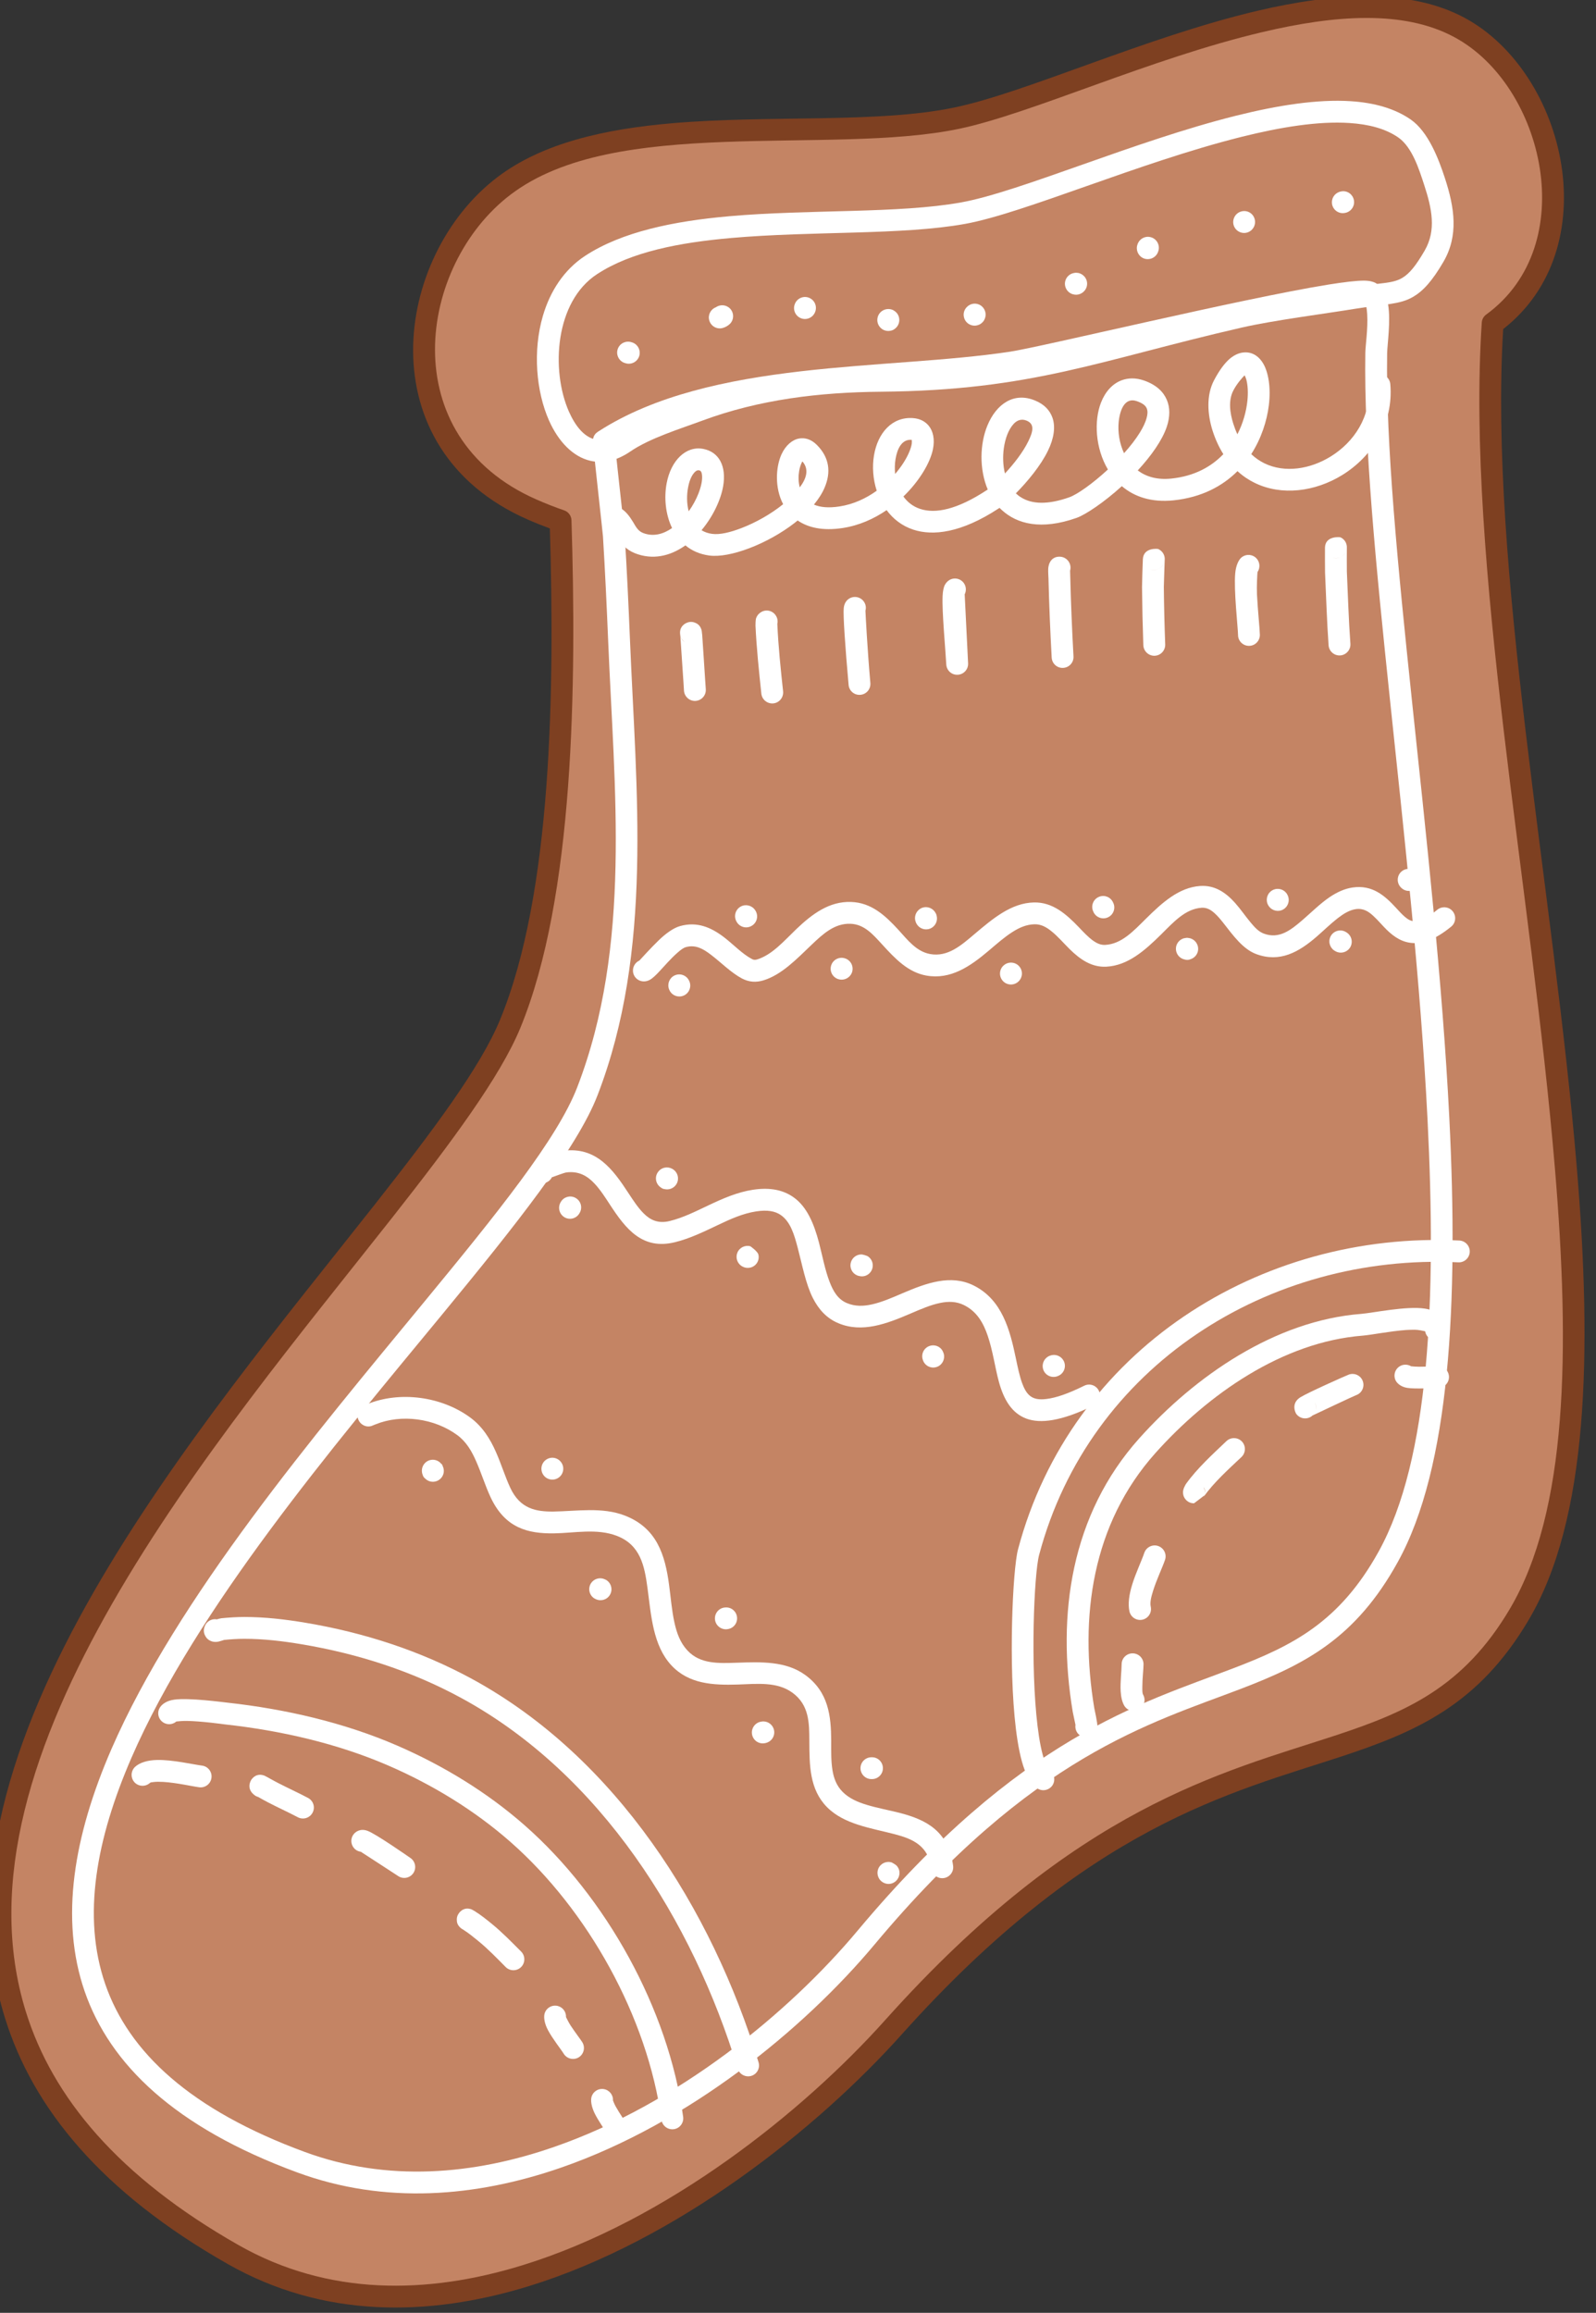 <?xml version="1.0" encoding="UTF-8" standalone="no"?>
<!DOCTYPE svg PUBLIC "-//W3C//DTD SVG 1.1//EN" "http://www.w3.org/Graphics/SVG/1.1/DTD/svg11.dtd">
<svg width="100%" height="100%" viewBox="0 0 2436 3529" version="1.1" xmlns="http://www.w3.org/2000/svg" xmlns:xlink="http://www.w3.org/1999/xlink" xml:space="preserve" xmlns:serif="http://www.serif.com/" style="fill-rule:evenodd;clip-rule:evenodd;stroke-linejoin:round;stroke-miterlimit:2;">
    <rect x="0" y="0" width="2436" height="3529" fill="#333333" stroke="none"/>
    <g transform="matrix(1,0,0,1,-79725,-21914)">
        <g transform="matrix(1,0,0,1,-0.333,0)">
            <g id="Cookie-sock" transform="matrix(1.012,0,0,1.012,21657.4,-1000.24)">
                <path d="M58224.8,23427.6C58232.4,23673.1 58229.6,23990.7 58148.7,24186.5C57999.5,24547.9 56799.8,25513.1 57731.3,26042C58079,26239.4 58517.8,25932.7 58727.1,25698.9C59202.9,25167.5 59488.9,25383.6 59670.6,25077C59892.3,24702.8 59591.2,23728.5 59630.6,23130.1C59785.5,23017 59725.4,22761.6 59580.4,22683.8C59380.9,22576.9 59003.9,22782.6 58822.7,22820.6C58628.7,22861.3 58303.6,22798 58139.4,22922.9C57991.3,23035.7 57952.2,23310.2 58182,23410.8C58196.7,23417.3 58211,23422.8 58224.8,23427.6Z" style="fill:rgb(196,132,100);fill-rule:nonzero;"/>
                <path d="M58208.7,23439.3C58215.8,23681 58212.4,23989.2 58133.5,24180.2C58104.1,24251.5 58032.9,24346.5 57945.7,24457.3C57812.6,24626.3 57642.1,24831 57520.4,25043.3C57396.7,25259.1 57323.8,25482.9 57387,25685.5C57429.2,25821.1 57532.2,25947.9 57723.2,26056.3C57866.4,26137.6 58024.5,26136.3 58176.6,26089.6C58401.1,26020.5 58612.1,25852 58739.4,25709.9C59021.8,25394.5 59236.7,25345.4 59402.2,25291C59517.5,25253 59609.6,25212.2 59684.7,25085.4C59774.7,24933.5 59781.1,24684.4 59757.4,24401C59722.6,23985.9 59624.8,23496.4 59646.5,23138.7C59724.3,23078 59748.6,22982.4 59734.2,22891.2C59719.6,22798.3 59664.9,22710.5 59588.2,22669.3C59505.3,22624.9 59393,22631.3 59275.9,22658.8C59107,22698.6 58928,22781.7 58819.4,22804.5C58703.5,22828.8 58540.6,22815.7 58393.6,22828.3C58291.7,22837 58197.3,22858.1 58129.4,22909.8C57972.7,23029.1 57932.3,23319.4 58175.4,23425.9C58186.7,23430.9 58197.9,23435.3 58208.7,23439.3L58208.7,23439.3ZM58241.3,23427.1C58241.1,23420.2 58236.7,23414.2 58230.2,23412C58216.8,23407.4 58202.9,23402 58188.6,23395.7C57972.1,23300.9 58009.8,23042.2 58149.4,22936C58229.1,22875.4 58348.1,22861.4 58470.5,22856.6C58597.5,22851.7 58728.3,22857.2 58826.1,22836.7C58934.9,22813.9 59114.3,22730.7 59283.5,22690.9C59391.8,22665.3 59495.9,22657.2 59572.6,22698.4C59640.9,22735 59688.7,22813.7 59701.7,22896.3C59714.5,22978 59693.1,23064.1 59620.9,23116.8C59616.9,23119.7 59614.5,23124.2 59614.2,23129.1C59590.5,23488.8 59689.4,23984.1 59724.5,24403.8C59747.6,24678.9 59743.8,24921.1 59656.4,25068.6C59586.2,25187.1 59499.6,25224.3 59391.9,25259.7C59222.8,25315.3 59003.4,25365.6 58714.8,25687.9C58590.9,25826.3 58385.6,25990.9 58166.9,26058.1C58023.6,26102.2 57874.4,26104.3 57739.4,26027.7C57557.7,25924.5 57458.6,25804.8 57418.4,25675.7C57357.8,25481.2 57430.2,25266.9 57549,25059.6C57669.9,24848.8 57839.3,24645.5 57971.5,24477.7C58061.1,24363.9 58133.7,24266 58164,24192.8C58245.5,23995.3 58249,23674.8 58241.3,23427.1Z" style="fill:rgb(126,64,33);"/>
                <g transform="matrix(1.285,0,0,1.285,5117.27,10948.2)">
                    <path d="M41373.8,9606.5C41373.1,9606.9 41372.4,9607.39 41371.7,9607.94C41370.5,9608.88 41367.6,9611.12 41366.9,9616.31C41366.9,9616.63 41366.7,9618.66 41367.1,9622.07C41368.6,9639.1 41378.3,9725.61 41378.6,9729.82C41381.1,9770.61 41383,9811.45 41384.7,9852.29C41391.8,10026.3 41412.7,10209.8 41348.4,10376.4C41325.2,10436.7 41254.1,10524.7 41169.4,10627.5C41040,10784.6 40879,10975.2 40801.7,11152.9C40757.6,11254.4 40740.8,11352 40770.3,11437.3C40799.9,11522.7 40875.8,11596.7 41019.9,11649.7C41122.3,11687.4 41229.3,11678.8 41329.8,11643.9C41478.7,11592.2 41613.5,11482.5 41697.4,11382.2C41882.9,11160.3 42021.2,11122.8 42127.7,11082.1C42202.2,11053.5 42261.8,11023.3 42311.4,10933.6C42373,10822.5 42382.8,10628.4 42372,10412.6C42355.9,10093.5 42295.6,9726.38 42299,9515.04C42299.2,9504.96 42303.3,9477.32 42300.2,9458.44C42298.2,9446.12 42292.8,9436.95 42285.4,9432.67C42283.1,9431.35 42278.6,9429.97 42272,9429.93C42263.5,9429.87 42248.8,9431.54 42230,9434.58C42127.7,9451.06 41894,9507.6 41856.3,9513.31C41784.2,9524.25 41696.7,9526.44 41611.2,9536.28C41524.1,9546.32 41439.2,9564.44 41373.8,9606.51L41373.8,9606.5ZM42273,9455.77C42273.5,9456.79 42273.9,9457.95 42274.2,9459.21C42275,9462.26 42275.4,9465.75 42275.6,9469.44C42276.6,9486.24 42273.5,9506.49 42273.4,9514.62C42269.9,9726.36 42330.3,10094.2 42346.4,10413.9C42357,10624 42348.9,10813 42289,10921.2C42243,11004.3 42187.6,11031.7 42118.5,11058.1C42009.5,11099.8 41867.9,11138.5 41677.7,11365.7C41596.4,11463 41465.8,11569.6 41321.4,11619.7C41226.5,11652.7 41125.4,11661.2 41028.8,11625.7C40894.3,11576.2 40822.1,11508.6 40794.5,11428.9C40766.9,11349.1 40784,11258.1 40825.2,11163.1C40901.6,10987.4 41061.2,10799.1 41189.2,10643.8C41276.1,10538.3 41348.5,10447.5 41372.3,10385.6C41437.8,10215.8 41417.6,10028.7 41410.3,9851.24C41408.6,9810.22 41406.7,9769.19 41404.1,9728.22C41403.9,9724.29 41395.5,9649.4 41393,9624.66C41454.6,9587 41533.5,9571.03 41614.2,9561.73C41699.9,9551.85 41787.7,9549.62 41860.2,9538.64C41897.9,9532.92 42131.7,9476.36 42234.1,9459.87C42251.3,9457.1 42268,9456.04 42273,9455.77Z" style="fill:white;"/>
                </g>
                <g transform="matrix(0.988,0,0,0.988,763.943,125.042)">
                    <path d="M58374.5,23755.7C58374.5,23755.3 58374.5,23755 58374.4,23754.7C58374.2,23753.5 58374.1,23752.9 58374.1,23752.8C58371.9,23744.3 58366.1,23742.2 58365,23741.7C58360.2,23739.4 58355.6,23739.6 58351.3,23741.5C58351,23741.6 58339.9,23745.8 58341.3,23758.6C58341.3,23759 58341.7,23761.4 58341.7,23762.3C58343.4,23785.6 58344.7,23808.9 58346.4,23832.1C58346.7,23836.4 58346.9,23840.7 58347.2,23845.1C58347.9,23854.2 58355.8,23861.2 58365,23860.6C58374.2,23859.9 58381.1,23852 58380.5,23842.8C58380.2,23838.5 58379.9,23834.1 58379.6,23829.8C58378,23806.5 58376.7,23783.2 58375,23759.9C58374.9,23759 58374.7,23756.7 58374.5,23755.7ZM58348.2,23770.6C58344.7,23768.1 58342.1,23764.1 58341.4,23759.5C58342.3,23765.3 58345,23768.7 58348.2,23770.6Z" style="fill:white;"/>
                </g>
                <g transform="matrix(0.988,0,0,0.988,763.943,125.042)">
                    <path d="M58489.7,23743.2C58490.6,23739.2 58490.1,23734.8 58487.8,23731C58483.2,23723 58473,23720.3 58465.1,23725C58461.7,23726.9 58458.9,23730 58457.3,23734.4C58456.3,23737.3 58456.4,23745 58456.4,23745C58456.4,23745 58456.3,23744.7 58456.3,23744.5C58457.9,23779.5 58461.6,23814.8 58465.3,23849.6C58466.3,23858.7 58474.5,23865.3 58483.7,23864.4C58492.8,23863.4 58499.4,23855.2 58498.5,23846C58494.8,23812 58491.2,23777.4 58489.7,23743.2Z" style="fill:white;"/>
                </g>
                <g transform="matrix(0.988,0,0,0.988,763.943,125.042)">
                    <path d="M58624.2,23723.1C58625.3,23719.1 58625,23714.6 58622.8,23710.7C58618.4,23702.6 58608.3,23699.6 58600.2,23704C58598,23705.2 58592.2,23708.9 58591.1,23718.6C58589.9,23728.6 58593.2,23777.1 58598.5,23836.2C58599.3,23845.4 58607.4,23852.2 58616.6,23851.3C58625.8,23850.5 58632.5,23842.4 58631.7,23833.2C58627.1,23781.3 58624.5,23729.8 58624.2,23723.1Z" style="fill:white;"/>
                </g>
                <g transform="matrix(0.988,0,0,0.988,763.943,125.042)">
                    <path d="M58775.7,23698C58778.4,23692.6 58778.1,23686 58774.4,23680.8C58769,23673.3 58758.6,23671.6 58751.1,23677C58749.1,23678.5 58746.9,23680.7 58745.2,23684C58743.8,23686.8 58742.3,23692.6 58742,23700.6C58740.9,23724.9 58746.4,23782 58747.6,23805C58748.1,23814.2 58755.9,23821.2 58765.1,23820.7C58774.3,23820.2 58781.4,23812.4 58780.9,23803.2C58779.7,23780.1 58776.1,23706.1 58775.7,23698Z" style="fill:white;"/>
                </g>
                <g transform="matrix(0.988,0,0,0.988,763.943,125.042)">
                    <path d="M58936.6,23661.9C58936.9,23660.8 58937.1,23659.7 58937.2,23658.6C58937.9,23649.4 58931.1,23641.4 58922,23640.6C58916.4,23640.1 58908.4,23641.6 58904.6,23651.8C58904.1,23653.3 58903.4,23655.9 58903.2,23659.2C58903,23663.9 58903.6,23672.7 58903.6,23673.5C58904.6,23713.8 58906.3,23754.3 58908.5,23794.5C58909,23803.7 58916.9,23810.8 58926.1,23810.2C58935.3,23809.7 58942.3,23801.9 58941.8,23792.7C58939.6,23752.8 58937.9,23712.6 58936.9,23672.7L58936.6,23661.9ZM58928.5,23671.9C58925.7,23673.4 58922.5,23674.1 58919.2,23673.8C58922.4,23674.1 58925.5,23673.5 58928.5,23671.9Z" style="fill:white;"/>
                </g>
                <g transform="matrix(0.988,0,0,0.988,763.943,125.042)">
                    <path d="M59081,23646.2C59081.9,23639 59078,23631.8 59071.1,23628.8C59070.4,23628.5 59048.8,23626 59047.7,23644.2C59047.3,23650.7 59046.4,23683.8 59046.4,23687.1C59046.7,23716.6 59047.4,23746.1 59048.4,23775.6C59048.8,23784.8 59056.5,23792 59065.7,23791.7C59074.9,23791.4 59082.1,23783.6 59081.8,23774.4C59080.7,23745.2 59080,23716 59079.7,23686.7C59079.7,23683.6 59081,23647 59081,23646.2ZM59071.2,23659.3C59067.1,23661.1 59062.3,23661.3 59057.8,23659.4C59062.3,23661.3 59066.7,23661.3 59071.2,23659.3ZM59072,23658.9L59071.4,23659.2L59071.7,23659.1L59072,23658.9ZM59079.5,23651.2C59077.9,23654.6 59075.3,23657.3 59072.1,23658.9C59074.2,23657.8 59077.4,23655.8 59079.5,23651.2ZM59079.9,23650.4L59079.9,23650.4L59079.9,23650.4L59079.9,23650.4Z" style="fill:white;"/>
                </g>
                <g transform="matrix(0.988,0,0,0.988,763.943,125.042)">
                    <path d="M59222.7,23664C59226.9,23657.8 59226.6,23649.4 59221.5,23643.5C59215.4,23636.6 59204.9,23635.9 59197.9,23642C59194.2,23645.2 59189.8,23653.4 59188.7,23665.7C59186.3,23692 59192.8,23747.8 59193,23760.2C59193.1,23769.4 59200.7,23776.7 59209.9,23776.6C59219.1,23776.5 59226.4,23768.9 59226.3,23759.7C59226.2,23751.4 59223.2,23723.5 59221.9,23698.3C59221.3,23685.1 59222.4,23667 59222.7,23664Z" style="fill:white;"/>
                </g>
                <g transform="matrix(0.988,0,0,0.988,763.943,125.042)">
                    <path d="M59359.1,23627.6C59359.6,23620.7 59356,23614 59349.4,23611C59348.8,23610.7 59326.2,23608.1 59325.7,23626.6C59325.6,23632.4 59325.7,23661.7 59325.8,23664.8C59327.5,23701.8 59328.6,23738.8 59331.2,23775.7C59331.9,23784.9 59339.8,23791.8 59349,23791.2C59358.2,23790.5 59365.1,23782.5 59364.5,23773.4C59361.8,23736.7 59360.8,23700.1 59359.1,23663.4C59359,23660.5 59359,23629.2 59359.1,23627.6ZM59349.6,23641.2C59345.3,23643.2 59340.1,23643.4 59335.5,23641.3C59340.2,23643.4 59344.9,23643.4 59349.6,23641.2ZM59350.3,23640.8L59349.8,23641.1L59350.1,23640.9L59350.3,23640.8ZM59357.8,23632.5C59355.8,23637.5 59352.5,23639.6 59350.5,23640.7C59353.5,23639.1 59356,23636.5 59357.6,23633.1L59357.8,23632.5Z" style="fill:white;"/>
                </g>
                <g transform="matrix(0.988,0,0,0.988,763.943,125.042)">
                    <path d="M59048.1,25377.2C59046.6,25374.5 59046.9,25369.9 59046.9,25364.9C59046.9,25352.4 59048.7,25338.3 59048.7,25330.7C59048.7,25321.5 59041.2,25314.1 59032,25314.1C59022.8,25314.1 59015.3,25321.5 59015.3,25330.7C59015.3,25339.8 59013,25357.9 59013.8,25371.9C59014.3,25380.8 59016.2,25388.5 59019.1,25393.6C59023.6,25401.6 59033.8,25404.4 59041.8,25399.9C59049.8,25395.4 59052.6,25385.2 59048.1,25377.2Z" style="fill:white;"/>
                </g>
                <g transform="matrix(0.988,0,0,0.988,763.943,125.042)">
                    <path d="M59059.7,25242.8C59058.3,25236.3 59060.4,25228 59063.1,25219.3C59068.5,25201.8 59077.4,25183.5 59081.5,25171.5C59084.5,25162.8 59079.8,25153.3 59071.1,25150.3C59062.4,25147.3 59052.9,25152 59049.9,25160.7C59045.8,25172.9 59036.7,25191.7 59031.3,25209.5C59026.7,25224.4 59024.7,25238.9 59027.2,25250C59029.2,25259 59038.1,25264.7 59047.1,25262.7C59056.1,25260.7 59061.7,25251.8 59059.7,25242.8Z" style="fill:white;"/>
                </g>
                <g transform="matrix(0.988,0,0,0.988,763.943,125.042)">
                    <path d="M59111.1,25060.1C59110.5,25061.2 59110,25062.5 59109.7,25063.7C59108.8,25066.9 59109,25068.6 59109,25068.9C59109.2,25074.5 59111.6,25077.6 59113,25079.3C59116.6,25083.4 59120.9,25085.1 59125.8,25085.1C59126,25085.1 59141.7,25073 59141.7,25073C59141.7,25073 59140.8,25074.7 59140.5,25075.1C59156.5,25052.8 59178.4,25033.2 59198.3,25014.4C59204.9,25008.1 59205.2,24997.5 59198.9,24990.8C59192.6,24984.2 59182,24983.9 59175.3,24990.2C59154,25010.5 59130.6,25031.7 59113.4,25055.7C59112.8,25056.5 59111.9,25058.5 59111.1,25060.1ZM59140.5,25060.6C59142.4,25064.2 59143,25068.5 59141.8,25072.7C59143.3,25067.1 59142.6,25063.2 59140.5,25060.6Z" style="fill:white;"/>
                </g>
                <g transform="matrix(0.988,0,0,0.988,763.943,125.042)">
                    <path d="M59306.5,24951.2C59313.6,24947.9 59369.7,24921.3 59373.2,24920.1C59381.9,24917.1 59386.5,24907.6 59383.5,24898.9C59380.5,24890.2 59371,24885.6 59362.3,24888.6C59358.2,24890 59298.7,24916.6 59288,24923.4C59273.7,24932.4 59280.2,24946.6 59282.1,24949C59287.7,24956.3 59298.2,24957.7 59305.5,24952.1C59305.8,24951.8 59306.2,24951.5 59306.5,24951.2ZM59311.5,24942.9C59313.1,24937.2 59311.4,24932.5 59308.6,24928.8C59311.8,24932.9 59312.7,24938.1 59311.5,24942.9Z" style="fill:white;"/>
                </g>
                <g transform="matrix(0.988,0,0,0.988,763.943,125.042)">
                    <path d="M59457.2,24876C59452.5,24873.2 59446.5,24872.7 59441.3,24875.2C59433,24879.2 59429.5,24889.2 59433.5,24897.5C59435.3,24901.3 59440.8,24907.3 59451.4,24909C59464.2,24911 59493.1,24909 59498.3,24909C59507.5,24909 59515,24901.6 59515,24892.4C59515,24883.2 59507.5,24875.7 59498.3,24875.7C59495,24875.7 59481.5,24876.7 59469.3,24876.7C59465.2,24876.7 59459.6,24876.3 59457.2,24876ZM59460.4,24878.6C59461.6,24879.8 59462.7,24881.3 59463.5,24883C59462.8,24881.6 59461.9,24880 59460.4,24878.6Z" style="fill:white;"/>
                </g>
                <g transform="matrix(0.988,0,0,0.988,763.943,125.042)">
                    <path d="M57532,25511.8C57533,25510.8 57534.7,25510.9 57536.6,25510.6C57541.2,25509.9 57546.6,25510 57552.4,25510.3C57573.1,25511.6 57597,25517.2 57607.4,25518.5C57616.5,25519.6 57624.8,25513.1 57625.9,25503.9C57627,25494.8 57620.5,25486.5 57611.4,25485.4C57598.6,25483.8 57566.4,25476.3 57542.9,25476.8C57528.2,25477.1 57516.2,25480.9 57509.3,25487.3C57502.6,25493.6 57502.2,25504.1 57508.4,25510.9C57514.7,25517.6 57525.2,25518 57532,25511.8Z" style="fill:white;"/>
                </g>
                <g transform="matrix(0.988,0,0,0.988,763.943,125.042)">
                    <path d="M57697.2,25533.3C57701.4,25535.6 57709,25539.9 57712,25541.4C57727.1,25549.3 57742.6,25556.2 57757.7,25564.2C57765.8,25568.5 57775.9,25565.4 57780.2,25557.3C57784.6,25549.2 57781.5,25539.1 57773.4,25534.8C57758.2,25526.7 57742.5,25519.7 57727.3,25511.8C57721.9,25509.1 57708.4,25501.3 57706.4,25500.6C57694.6,25496.4 57688.4,25504.6 57686.8,25506.9C57686,25508 57678.3,25520.4 57691.5,25530.4C57693.2,25531.8 57695.2,25532.7 57697.2,25533.3Z" style="fill:white;"/>
                </g>
                <g transform="matrix(0.988,0,0,0.988,763.943,125.042)">
                    <path d="M57853.9,25616.9C57861.1,25621.6 57907.2,25651.4 57910.5,25653.7C57918,25659.1 57928.5,25657.3 57933.8,25649.8C57939.1,25642.4 57937.4,25631.9 57929.9,25626.6C57925.8,25623.7 57876.1,25589.1 57864,25584.9C57852.8,25580.9 57845.9,25586.6 57843.3,25589.7C57837.4,25596.7 57838.3,25607.2 57845.4,25613.2C57847.9,25615.3 57850.8,25616.5 57853.9,25616.9ZM57866.8,25613.2L57866.6,25613.4L57866.7,25613.3L57866.8,25613.2ZM57867.6,25612.5L57867.3,25612.8L57867.4,25612.6L57867.6,25612.5ZM57868.2,25611.8L57868,25612.1L57868.2,25611.9L57868.2,25611.8Z" style="fill:white;"/>
                </g>
                <g transform="matrix(0.988,0,0,0.988,763.943,125.042)">
                    <path d="M58009.8,25735.5L58010.7,25736.1C58018.4,25741 58025.6,25746.9 58032.6,25752.6C58047.7,25764.8 58061.3,25779 58075,25792.8C58081.5,25799.3 58092.1,25799.3 58098.6,25792.8C58105.1,25786.3 58105.1,25775.7 58098.6,25769.2C58084,25754.6 58069.6,25739.7 58053.6,25726.7C58045.5,25720.1 58037.3,25713.5 58028.5,25708C58027.2,25707.1 58023.4,25705 58022.9,25704.8C58011.8,25700.8 58005.7,25707.9 58003.8,25710.4C58001.5,25713.4 58000,25717.2 58000.5,25722.1C58000.6,25723.1 58000.4,25728 58006.2,25733.1C58007.3,25734.1 58008.5,25734.9 58009.8,25735.5ZM58030.1,25710.1L58030.1,25710.1L58030.1,25710.1ZM58029.4,25709.3L58029.9,25709.8L58029.7,25709.6L58029.4,25709.3ZM58029.4,25709.3C58029.1,25708.9 58028.7,25708.5 58028.2,25708.1C58028.6,25708.5 58029,25708.9 58029.4,25709.3Z" style="fill:white;"/>
                </g>
                <g transform="matrix(0.988,0,0,0.988,763.943,125.042)">
                    <path d="M58167.1,25869.2C58167.5,25861.4 58162.3,25854.2 58154.5,25852.2C58145.6,25850 58136.5,25855.4 58134.3,25864.3C58132.9,25869.8 58134.2,25879.2 58139.8,25889.5C58146.7,25902.5 58160.2,25919.4 58163.4,25924.8C58168.1,25932.7 58178.3,25935.4 58186.2,25930.8C58194.2,25926.1 58196.8,25915.9 58192.2,25907.9C58189.7,25903.7 58181,25892.6 58173.9,25881.7C58171.2,25877.5 58168,25871 58167.1,25869.2Z" style="fill:white;"/>
                </g>
                <g transform="matrix(0.988,0,0,0.988,763.943,125.042)">
                    <path d="M58238.8,25996.4C58239.3,25987.8 58233,25980.1 58224.3,25979C58215.2,25977.8 58206.8,25984.2 58205.6,25993.3C58204.9,25999 58206.5,26007 58210.6,26015.6C58216.3,26027.5 58227.1,26042.1 58230.6,26048.9C58234.8,26057.1 58244.8,26060.3 58253,26056.1C58261.2,26051.9 58264.4,26041.9 58260.2,26033.7C58257.2,26027.8 58248.8,26016.2 58242.9,26005.5C58241.1,26002.4 58239.2,25997.4 58238.8,25996.4Z" style="fill:white;"/>
                </g>
                <g transform="matrix(1.001,-0.049,0.048,0.987,-1164.23,3039.75)">
                    <path d="M58287,24222C58280.5,24224.6 58276.2,24231.2 58276.6,24238.6C58277.2,24247.8 58285,24254.7 58294.1,24254.1C58296.3,24254 58299.1,24253.4 58302.2,24251.7C58305.4,24250 58310.6,24245.7 58316.7,24239.6C58324.3,24232.1 58334.3,24221.4 58344.3,24213.3C58349.1,24209.4 58353.7,24206 58357.9,24205C58372.8,24201.6 58383.9,24209.1 58394.5,24218.1C58409.7,24231 58423.8,24247.3 58439.9,24257C58450.2,24263.1 58460.7,24264.4 58472.2,24261.4C58499.9,24254.2 58523.2,24231.7 58546.8,24211C58564.9,24195.1 58583.1,24179.7 58606.8,24181.7C58627.8,24183.4 58640.1,24199.8 58653.1,24215.6C58671.2,24237.8 58689.7,24259.9 58717.2,24266.3C58753.4,24274.7 58783.7,24255.7 58813,24232.9C58825.1,24223.5 58837.1,24213.7 58849.7,24206.4C58860.2,24200.3 58871.2,24195.9 58883.4,24196.2C58893.3,24196.4 58901.1,24201.4 58908.1,24207.7C58917.6,24216.1 58925.8,24227 58934.4,24236.5C58949.7,24253.4 58966.4,24266.2 58988.2,24266.2C59020.9,24266.2 59047.5,24244.4 59073.3,24221C59092.8,24203.2 59111.5,24183.9 59136,24183.5C59143.6,24183.4 59149.3,24187.1 59154.5,24192.2C59159.3,24196.9 59163.6,24202.7 59167.8,24208.7C59181.6,24228.6 59195.3,24249.7 59214.5,24258.1C59249.7,24273.5 59279.1,24258.1 59306.8,24236.1C59317.9,24227.2 59328.8,24217.4 59339.9,24209.5C59348.9,24203.2 59357.8,24198.1 59367.6,24197.1C59379.4,24196 59387,24202 59393.8,24209.1C59400.5,24216 59406.3,24224 59412.6,24230.9C59423.5,24242.8 59435.7,24251.7 59451.7,24253.1C59466.1,24254.5 59484.8,24249.6 59509.7,24230.9C59517,24225.5 59518.5,24215 59513.1,24207.6C59507.7,24200.2 59497.4,24198.7 59490.1,24204.1C59475.1,24215.4 59464.3,24220.4 59455.4,24220C59449.2,24219.7 59444.6,24216.2 59440.3,24212C59436,24207.8 59432,24202.8 59427.9,24197.8C59412,24178.6 59394.3,24161 59364.4,24163.9C59352.1,24165.1 59340.3,24170 59328.8,24177.1C59314.5,24186 59300.7,24198.6 59286.5,24209.9C59268.5,24224.1 59250.3,24237.5 59227.5,24227.5C59219.9,24224.2 59214.3,24217.3 59208.7,24209.8C59201.2,24199.7 59194.3,24188.3 59186.6,24178.6C59173.1,24161.7 59157.1,24149.8 59135.4,24150.2C59103.3,24150.8 59077,24172.8 59051.3,24196.2C59031.8,24213.9 59013,24232.9 58988.2,24232.9C58981.4,24232.9 58975.8,24229.8 58970.6,24225.7C58963.3,24219.8 58956.7,24211.9 58950,24204C58932,24183.1 58912.5,24163.6 58884.2,24162.9C58850.2,24162 58821.4,24184.4 58793,24206.4C58771.7,24223 58750.9,24239.9 58724.6,24233.8C58704.1,24229 58691.8,24210.8 58678.4,24194.3C58659.7,24171.5 58639.8,24151 58609.5,24148.5C58576.8,24145.7 58550.3,24163.8 58525.2,24185.8C58505.6,24203.1 58487.1,24223.1 58464.1,24229.1C58461.4,24229.8 58459,24229.7 58456.6,24228.3C58441.9,24219.5 58429.4,24204.3 58415.6,24192.5C58397.1,24176.8 58376.7,24166.5 58350.7,24172.5C58340.6,24174.8 58328.5,24182.8 58317.3,24192.8C58305.7,24203.1 58289.8,24219.2 58287,24222Z" style="fill:white;"/>
                </g>
                <g transform="matrix(0.988,0,0,0.988,763.943,125.042)">
                    <path d="M58324.5,24300.9C58327.3,24308.5 58335.4,24313.1 58343.6,24311.3C58352.6,24309.4 58358.3,24300.5 58356.4,24291.5C58356,24289.9 58355.6,24288.7 58354.8,24287.2C58350.7,24279 58340.7,24275.6 58332.4,24279.8C58324.7,24283.7 58321.3,24292.9 58324.5,24300.9ZM58324.6,24301.3L58324.7,24301.3L58324.6,24301.2L58324.6,24301.3ZM58324.3,24300.4L58324.4,24300.7L58324.2,24300.2L58324.3,24300.4ZM58324.2,24300.2C58324.1,24299.7 58323.9,24299.1 58323.8,24298.6C58323.9,24299.2 58324.1,24299.7 58324.2,24300.2Z" style="fill:white;"/>
                </g>
                <g transform="matrix(0.988,0,0,0.988,763.943,125.042)">
                    <path d="M58428,24198.4C58432.8,24206 58442.7,24208.5 58450.5,24203.9C58458.5,24199.3 58461.2,24189.1 58456.6,24181.2L58456.1,24180.4L58456,24180.3L58456,24180.2L58456,24180.2L58456,24180.2C58451.3,24172.8 58441.6,24170.2 58433.9,24174.4C58425.8,24178.8 58422.8,24188.9 58427.2,24197C58427.4,24197.4 58427.8,24198 58428,24198.4ZM58428.1,24198.5C58428.3,24198.7 58428.4,24198.9 58428.4,24198.9L58428.1,24198.5Z" style="fill:white;"/>
                </g>
                <g transform="matrix(0.988,0,0,0.988,763.943,125.042)">
                    <path d="M58593,24253.5C58593,24253.5 58592.9,24253.5 58592.9,24253.5C58584.1,24250.6 58574.7,24255.5 58571.9,24264.2C58569.1,24273 58573.9,24282.4 58582.7,24285.2C58582.7,24285.2 58582.7,24285.2 58582.8,24285.2C58591.5,24288 58600.9,24283.2 58603.8,24274.5C58606.6,24265.7 58601.8,24256.3 58593,24253.5Z" style="fill:white;"/>
                </g>
                <g transform="matrix(0.988,0,0,0.988,763.943,125.042)">
                    <path d="M58700.9,24197.9C58701.1,24198.4 58701.3,24199 58701.6,24199.5C58704.7,24206.3 58712.1,24210.4 58719.8,24209C58728.9,24207.3 58734.8,24198.5 58733.1,24189.5C58732.6,24186.7 58732.1,24185.4 58730.5,24183C58725.5,24175.3 58715.2,24173 58707.5,24178C58700.8,24182.4 58698.2,24190.7 58700.9,24197.9ZM58701.3,24198.9C58700.9,24197.9 58700.6,24196.8 58700.4,24195.7C58700.5,24196.6 58700.7,24197.2 58700.9,24197.9C58701,24198.2 58701.1,24198.6 58701.3,24198.9L58701.3,24198.9L58701.6,24199.5C58701.8,24200 58702.1,24200.5 58702.5,24201.1C58702,24200.4 58701.6,24199.6 58701.3,24198.9Z" style="fill:white;"/>
                </g>
                <g transform="matrix(0.988,0,0,0.988,763.943,125.042)">
                    <path d="M58834.2,24265.3C58834.1,24265.4 58834.1,24265.4 58834,24265.4C58827.8,24272.2 58828.2,24282.7 58835,24289C58841.7,24295.2 58852.3,24294.8 58858.5,24288.1C58858.5,24288 58858.6,24288 58858.6,24288C58864.9,24281.2 58864.5,24270.7 58857.7,24264.4C58851,24258.2 58840.4,24258.6 58834.2,24265.3Z" style="fill:white;"/>
                </g>
                <g transform="matrix(0.988,0,0,0.988,763.943,125.042)">
                    <path d="M59002.3,24168.4C58998.8,24160.2 58989.5,24156.2 58981.2,24159.4C58972.6,24162.6 58968.2,24172.3 58971.5,24180.9C58971.8,24181.8 58972.2,24182.7 58972.7,24183.6C58977,24191.7 58987.1,24194.8 58995.2,24190.5C59003.2,24186.3 59006.4,24176.4 59002.3,24168.4ZM59002.4,24168.5L59002.6,24169.1C59002.6,24168.9 59002.5,24168.7 59002.4,24168.5Z" style="fill:white;"/>
                </g>
                <g transform="matrix(0.988,0,0,0.988,763.943,125.042)">
                    <path d="M59112.3,24222.4C59106.2,24223.4 59100.9,24227.7 59098.9,24233.9C59096.2,24242.7 59101.1,24252.1 59109.9,24254.8C59114.7,24256.3 59117.1,24256.3 59121.8,24254.3C59130.3,24250.8 59134.4,24241.1 59130.8,24232.6C59128.5,24226.9 59123.4,24223.3 59117.8,24222.4C59115.7,24222 59114.1,24222 59112.3,24222.4ZM59116.2,24222.3C59114.9,24222.2 59113.6,24222.2 59112.3,24222.4C59111.3,24222.7 59110.3,24223 59109.1,24223.5C59111.4,24222.6 59113.8,24222.2 59116.2,24222.3C59117.4,24222.4 59118.6,24222.6 59119.8,24223C59119.1,24222.8 59118.4,24222.6 59117.8,24222.4C59117.3,24222.4 59116.7,24222.3 59116.2,24222.3Z" style="fill:white;"/>
                </g>
                <g transform="matrix(0.988,0,0,0.988,763.943,125.042)">
                    <path d="M59239.6,24173.3L59239.9,24173.7L59240.1,24174C59245.1,24181.1 59254.9,24183.2 59262.4,24178.6C59270.2,24173.8 59272.7,24163.5 59267.9,24155.7C59267.2,24154.5 59267.6,24155 59266.8,24154C59261.2,24146.7 59250.7,24145.3 59243.4,24150.9C59236.4,24156.3 59234.8,24166.1 59239.6,24173.3ZM59239.6,24173.3L59239.8,24173.6L59239.9,24173.7L59239.9,24173.8L59240.1,24174L59240.3,24174.3L59239.9,24173.7L59239.5,24173L59239.6,24173.3Z" style="fill:white;"/>
                </g>
                <g transform="matrix(0.988,0,0,0.988,763.943,125.042)">
                    <path d="M59341.7,24242.6C59349.4,24247 59359.3,24244.5 59364.1,24236.8C59368.9,24229 59366.4,24218.7 59358.6,24213.9C59357.6,24213.2 59356.6,24212.7 59355.5,24212.2C59347,24208.7 59337.2,24212.7 59333.7,24221.2C59330.3,24229.4 59333.9,24238.7 59341.7,24242.6Z" style="fill:white;"/>
                </g>
                <g transform="matrix(0.988,0,0,0.988,763.943,125.042)">
                    <path d="M59464.3,24120.9C59464.2,24120.9 59464.3,24120.9 59464.2,24120.9C59457.2,24114.9 59446.7,24115.8 59440.7,24122.8C59434.8,24129.8 59435.6,24140.3 59442.7,24146.3C59443.1,24146.7 59442.9,24146.5 59443.5,24147C59450.6,24152.7 59461.1,24151.5 59466.9,24144.4C59472.6,24137.2 59471.5,24126.7 59464.3,24120.9Z" style="fill:white;"/>
                </g>
                <g transform="matrix(0.988,0,0,0.988,763.943,125.042)">
                    <path d="M58905.3,25492.6C58902.3,25490.5 58900.6,25485.9 58898.4,25480.2C58893.3,25466.6 58889.6,25447.2 58886.9,25424.8C58875.8,25333.6 58881.5,25193.4 58889.3,25164C58966,24875.2 59240.3,24703.2 59529.2,24717.4C59538.4,24717.9 59546.2,24710.8 59546.7,24701.6C59547.1,24692.4 59540,24684.6 59530.9,24684.1C59226.5,24669.2 58937.9,24851.1 58857.1,25155.5C58848.9,25186.2 58842.2,25333.2 58853.8,25428.8C58856.9,25454.4 58861.3,25476.4 58867.2,25491.9C58872.4,25505.7 58879.2,25515.1 58886.3,25520C58893.8,25525.2 58904.2,25523.3 58909.5,25515.8C58914.7,25508.2 58912.8,25497.8 58905.3,25492.6Z" style="fill:white;"/>
                </g>
                <g transform="matrix(0.988,0,0,0.988,763.943,125.042)">
                    <path d="M57634.1,25262.2C57626.3,25260.8 57618.3,25265.2 57615.5,25273C57613.1,25279.4 57614.6,25284.1 57616.3,25287.3C57618.2,25291 57621.3,25294 57625.8,25295.6C57628.2,25296.5 57631.7,25297.1 57636.1,25296.3C57638.3,25295.9 57644.1,25294 57645.2,25293.6C57655.5,25292.6 57665.8,25291.9 57676.2,25291.9C57705.6,25291.9 57734.8,25295.4 57763.9,25300.3C57849.2,25314.6 57931.9,25341.1 58008.1,25382.7C58219.9,25498.3 58360.2,25721.6 58429.2,25947.8C58431.8,25956.6 58441.2,25961.5 58450,25958.9C58458.8,25956.2 58463.7,25946.9 58461,25938.1C58389.6,25703.8 58243.5,25473.1 58024.1,25353.4C57944.6,25310.1 57858.4,25282.3 57769.4,25267.4C57738.5,25262.2 57707.5,25258.6 57676.2,25258.6C57664.5,25258.6 57652.9,25259.4 57641.3,25260.5C57639.8,25260.6 57636.7,25261.5 57634.1,25262.2ZM57647,25283.6L57646.8,25284.3C57646.9,25284.1 57647,25283.8 57647,25283.6ZM57647.2,25282.9L57647.2,25283.2L57647.2,25283L57647.2,25282.9Z" style="fill:white;"/>
                </g>
                <g transform="matrix(1.036,-0.096,0.092,0.997,-4348.4,5512.48)">
                    <path d="M58204.6,24566.5C58209.7,24565.1 58223.9,24561.2 58225.8,24561.2C58244.3,24560.4 58256.1,24569.4 58265.3,24581.7C58272.9,24591.8 58278.9,24603.9 58285,24615.9C58304.5,24654.2 58325.6,24688.4 58373.7,24680.9C58395.8,24677.5 58416.9,24669.1 58438,24661.1C58456.6,24654 58475.3,24647.2 58495.1,24646C58511.2,24645 58522.4,24648.1 58530.2,24655C58543.2,24666.5 58546.9,24686.1 58550.2,24706.9C58554.4,24733 58556.8,24761 58565.1,24783.3C58571.9,24801.3 58582.3,24816 58598.6,24825C58631.7,24843.4 58668.4,24832.7 58704.6,24820.5C58719.5,24815.5 58734.3,24810.4 58748.7,24808.8C58760.5,24807.5 58771.9,24808.6 58782.5,24815.4C58800.5,24826.9 58808.2,24845.2 58812.7,24864.8C58818.1,24888.2 58819,24913.5 58822.6,24934.9C58827.3,24962.6 58837,24984.3 58857.9,24994.5C58876.6,25003.6 58906.9,25003.6 58956.7,24983.7C58964.8,24980.4 58968.9,24970.9 58965.7,24962.4C58962.6,24953.9 58953.4,24949.7 58945.3,24953C58921.3,24962.6 58903.1,24967.2 58889.1,24967.6C58878.8,24968 58871.5,24966 58866.4,24961.3C58861,24956.3 58858.2,24948.9 58856,24940.4C58853.2,24929.1 58851.8,24916.1 58850.3,24902.6C58845.6,24859.5 58838.4,24812.7 58799.2,24787.4C58767.7,24767.1 58731.5,24776.9 58694.9,24789.2C58679.8,24794.3 58664.7,24799.5 58649.9,24801.5C58637.4,24803.2 58625.1,24802.5 58613.6,24796C58601.3,24789.2 58595.5,24776.4 58591.6,24761.8C58586.5,24743.2 58584.7,24721.7 58581.5,24701.5C58576.8,24672.4 58568.9,24646 58550.8,24630C58537.9,24618.5 58519.8,24611.5 58493.3,24613.1C58470.4,24614.5 58448.7,24622 58427.1,24630.2C58408,24637.4 58389,24645.3 58369,24648.4C58351.8,24651.1 58340.8,24644.1 58332.2,24633.2C58324.8,24623.9 58318.9,24612.2 58312.9,24600.5C58293.8,24563 58272.7,24526.4 58224.6,24528.3C58220.6,24528.5 58194.7,24533 58185.2,24539.7C58177,24545.5 58174.7,24553.1 58175.6,24559.9C58176.7,24568.9 58184.7,24575.2 58193.3,24574C58198.2,24573.4 58202.2,24570.5 58204.6,24566.5Z" style="fill:white;"/>
                </g>
                <g transform="matrix(1.036,-0.096,0.092,0.997,-4348.4,5512.48)">
                    <path d="M58899.8,24903.2C58891.9,24905.3 58886.8,24913.3 58888.1,24921.8C58889.4,24930.7 58897.6,24936.8 58906.2,24935.4C58907.8,24935.1 58909.2,24934.7 58910.7,24934C58918.7,24930.4 58922.3,24920.7 58918.8,24912.4C58915.5,24904.7 58907.3,24900.9 58899.8,24903.2ZM58898.7,24903.6L58898.7,24903.6L58898.8,24903.6L58898.7,24903.6Z" style="fill:white;"/>
                </g>
                <g transform="matrix(1.036,-0.096,0.092,0.997,-4348.4,5512.48)">
                    <path d="M58716,24892.6C58718.2,24901.3 58726.7,24906.5 58735.1,24904.3C58743.2,24902.2 58748.2,24893.9 58746.8,24885.5C58746.8,24885.4 58746,24881.7 58744.7,24879.4C58740.3,24871.6 58730.5,24869.1 58723,24873.7C58716.6,24877.6 58713.9,24885.6 58716,24892.6ZM58746.8,24885.5L58746.8,24885.5L58746.8,24885.5C58746.8,24885.1 58746.7,24884.7 58746.6,24884.4C58746.7,24884.8 58746.8,24885.4 58746.8,24885.5Z" style="fill:white;"/>
                </g>
                <g transform="matrix(1.036,-0.096,0.092,0.997,-4348.4,5512.48)">
                    <path d="M58635.4,24757.3C58641.3,24759.4 58648,24757.7 58652.3,24752.5C58658,24745.6 58657.3,24735.2 58650.7,24729.3C58648.3,24727.2 58642.5,24725.4 58642.1,24725.3C58633.7,24723.9 58625.7,24729.8 58624.1,24738.6C58622.6,24747 58627.6,24755.1 58635.4,24757.3ZM58642.1,24725.3L58642.5,24725.3C58642.4,24725.3 58642.1,24725.3 58642.1,24725.3L58642.1,24725.3Z" style="fill:white;"/>
                </g>
                <g transform="matrix(1.036,-0.096,0.092,0.997,-4348.4,5512.48)">
                    <path d="M58468.1,24726.9C58471.1,24729 58474.8,24730 58478.7,24729.5C58487.4,24728.5 58493.6,24720.3 58492.5,24711.3C58491.9,24706.1 58482.3,24697.8 58482,24697.5C58474.4,24694.5 58465.6,24698 58462.1,24705.9C58458.6,24713.5 58461.3,24722.6 58468.1,24726.9ZM58482.1,24697.6L58482,24697.5L58482,24697.5L58482.1,24697.6L58483.1,24698C58482.8,24697.9 58482.4,24697.7 58482.1,24697.6Z" style="fill:white;"/>
                </g>
                <g transform="matrix(1.036,-0.096,0.092,0.997,-4348.4,5512.48)">
                    <path d="M58376.7,24568.9C58370.7,24566.3 58363.5,24567.6 58358.9,24572.9C58352.9,24579.5 58353.3,24590 58359.7,24596.1C58362.7,24599 58363.6,24599.4 58367.5,24600.3C58376.1,24602.2 58384.5,24596.5 58386.3,24587.6C58387.9,24579.7 58383.7,24571.9 58376.7,24568.9Z" style="fill:white;"/>
                </g>
                <g transform="matrix(1.036,-0.096,0.092,0.997,-4348.4,5512.48)">
                    <path d="M58214.1,24604.9C58208.9,24612.2 58210.3,24622.4 58217.2,24627.9C58224.1,24633.4 58234.1,24632 58239.3,24624.7C58239.8,24624.1 58240.2,24623.5 58240.6,24622.8C58245.2,24615.1 58242.9,24605 58235.4,24600.2C58228.2,24595.6 58218.8,24597.7 58214.1,24604.9ZM58214,24605C58213.9,24605.2 58213.8,24605.4 58213.7,24605.6L58214,24605Z" style="fill:white;"/>
                </g>
                <g transform="matrix(0.988,0,0,0.988,702.136,189.744)">
                    <path d="M57923.7,24869.4C57922.7,24869.7 57921.6,24870.1 57920.6,24870.7C57914.5,24874 57913.4,24877.8 57913.1,24878.3C57910.3,24884 57911.2,24888.7 57912.8,24892.3C57914.2,24895.5 57916.6,24898.5 57920.5,24900.5C57921.9,24901.2 57925.9,24903.4 57932.3,24901.8C57933,24901.6 57938.6,24899.2 57938.8,24899.2C57978.6,24883 58028.9,24890 58063.6,24915.5C58077.5,24925.7 58085.7,24940 58092.4,24955.3C58100.4,24973.3 58106.3,24992.7 58114.4,25010.1C58136.6,25057.7 58171.6,25066 58211.2,25065.5C58242.3,25065.1 58276.8,25057.5 58307.5,25069.4C58343.3,25083.3 58349.5,25115.2 58354,25148.5C58359.7,25191.3 58362.4,25236.8 58390.7,25267.1C58417.2,25295.4 58453.9,25297.4 58492,25296.2C58521.4,25295.2 58551.8,25291.6 58575.2,25308.6C58601,25327.3 58601,25354.9 58601.1,25382.2C58601.3,25419.2 58601.2,25456.1 58628.1,25483.3C58654.2,25509.7 58695,25515.1 58731.4,25524.6C58758.5,25531.7 58782.8,25541.7 58787.5,25577.3C58788.7,25586.4 58797.1,25592.8 58806.2,25591.6C58815.3,25590.4 58821.8,25582 58820.6,25572.9C58813.6,25520.2 58780,25502.8 58739.9,25492.3C58723.3,25488 58705.6,25484.9 58689.1,25479.9C58675.1,25475.7 58661.9,25470.1 58651.8,25459.9C58642.6,25450.5 58638.5,25439.3 58636.5,25427.4C58634.1,25412.9 58634.5,25397.5 58634.5,25382.1C58634.3,25344.3 58630.5,25307.6 58594.8,25281.6C58565.4,25260.3 58527.8,25261.6 58490.9,25262.9C58462.7,25263.8 58434.7,25265.3 58415.1,25244.3C58404.1,25232.6 58398.7,25217.7 58395.2,25201.7C58391.1,25183.2 58389.6,25163.3 58387,25144.1C58380.9,25098.6 58368.5,25057.4 58319.6,25038.4C58284.9,25024.9 58246,25031.7 58210.8,25032.2C58184,25032.5 58159.6,25028.2 58144.6,24996C58136.6,24978.8 58130.8,24959.6 58122.9,24941.8C58113.9,24921.2 58102.1,24902.4 58083.3,24888.6C58039.6,24856.6 57976.2,24847.9 57926.3,24868.3L57923.7,24869.4ZM57939.8,24897.6C57938.8,24898.6 57937.6,24899.4 57936.4,24900C57937.9,24899.2 57939,24898.4 57939.8,24897.6Z" style="fill:white;"/>
                </g>
                <g transform="matrix(0.988,0,0,0.988,702.136,189.744)">
                    <path d="M58711.3,25596.6C58714.1,25598.9 58717.6,25600.3 58721.4,25600.5C58730.6,25600.8 58738.3,25593.6 58738.7,25584.4C58738.9,25579.1 58737,25575.8 58734.9,25573.2C58733.2,25571 58727.4,25568 58727.1,25567.8C58718.9,25565 58709.8,25569.1 58706.4,25577.2C58703.5,25584.2 58705.7,25592.1 58711.3,25596.6ZM58707.7,25592.3C58706.1,25589.7 58705.2,25586.5 58705.4,25583.2C58705.2,25587.2 58706.3,25590.1 58707.7,25592.3ZM58727.1,25567.8L58727.1,25567.8L58727.1,25567.8L58727.1,25567.8L58728.2,25568.2C58727.8,25568.1 58727.5,25567.9 58727.1,25567.8Z" style="fill:white;"/>
                </g>
                <g transform="matrix(0.988,0,0,0.988,702.136,189.744)">
                    <path d="M58696.7,25407.2C58696.4,25407.2 58696.2,25407.2 58695.9,25407.2C58686.7,25407.2 58679.2,25414.7 58679.2,25423.9C58679.3,25433.1 58686.7,25440.5 58695.9,25440.5C58696.2,25440.5 58696.5,25440.5 58696.8,25440.5C58706,25440.5 58713.5,25433 58713.4,25423.8C58713.4,25414.6 58705.9,25407.1 58696.7,25407.2Z" style="fill:white;"/>
                </g>
                <g transform="matrix(0.988,0,0,0.988,702.136,189.744)">
                    <path d="M58526.7,25353C58518.3,25354.7 58512.5,25362.6 58513.5,25371.3C58514.6,25380.4 58522.8,25387 58532,25385.9C58534.8,25385.6 58537.5,25384.7 58540,25383.1C58547.7,25378.1 58549.9,25367.8 58544.8,25360C58540.8,25353.9 58533.4,25351.3 58526.7,25353Z" style="fill:white;"/>
                </g>
                <g transform="matrix(0.988,0,0,0.988,702.136,189.744)">
                    <path d="M58472.8,25178.6C58463.7,25179 58456.7,25186.7 58457,25195.9C58457.4,25205.1 58465.2,25212.2 58474.4,25211.9C58474.9,25211.8 58475.5,25211.8 58476,25211.7C58485.2,25210.7 58491.8,25202.5 58490.7,25193.3C58489.7,25184.3 58481.8,25177.8 58472.8,25178.6Z" style="fill:white;"/>
                </g>
                <g transform="matrix(0.988,0,0,0.988,702.136,189.744)">
                    <path d="M58274.9,25165.8C58282.6,25169.6 58292.1,25167 58296.6,25159.5C58301.4,25151.7 58298.9,25141.4 58291,25136.6C58290.5,25136.3 58289.8,25136 58289.1,25135.7C58281.7,25132.1 58272.5,25134.5 58267.9,25141.5C58262.8,25149.2 58265,25159.6 58272.6,25164.6C58273.3,25165 58274.1,25165.4 58274.9,25165.8Z" style="fill:white;"/>
                </g>
                <g transform="matrix(0.988,0,0,0.988,702.136,189.744)">
                    <path d="M58204.8,24983C58204.8,24983 58204.8,24983 58204.8,24983C58213.7,24985.2 58222.8,24979.8 58225,24970.8C58227.2,24961.9 58221.7,24952.9 58212.8,24950.6C58212.8,24950.6 58212.8,24950.6 58212.8,24950.6C58203.8,24948.4 58194.8,24953.9 58192.6,24962.8C58190.4,24971.7 58195.8,24980.8 58204.8,24983Z" style="fill:white;"/>
                </g>
                <g transform="matrix(0.988,0,0,0.988,702.136,189.744)">
                    <path d="M58041.6,24963.2C58040.8,24960.7 58040.4,24960.1 58038.4,24958.4C58034.1,24953.8 58027.3,24951.9 58021,24954C58012.3,24957 58007.6,24966.4 58010.5,24975.2C58012,24979.6 58012.1,24979.6 58015.5,24982.6C58022.3,24988.7 58032.9,24988 58039,24981.1C58043.5,24976 58044.3,24969 58041.6,24963.2ZM58037.5,24957.6C58038.3,24958.4 58039.1,24959.2 58039.8,24960.1L58040,24960.3C58040.9,24961.6 58041.6,24963 58042.1,24964.5L58041.6,24963.2C58041.2,24962.2 58040.6,24961.2 58040,24960.3C58039.5,24959.6 58039,24959 58038.4,24958.4L58037.5,24957.6Z" style="fill:white;"/>
                </g>
                <g transform="matrix(0.988,0,0,0.988,763.943,125.042)">
                    <path d="M58267.3,23313.3C58258.9,23310.4 58249.6,23314.6 58246.3,23323C58243,23331.5 58247.2,23341.2 58255.8,23344.6C58256.9,23345 58257.9,23345.3 58259.1,23345.6C58268.1,23347.7 58277,23342.2 58279.2,23333.2C58281.2,23324.4 58275.9,23315.6 58267.3,23313.3Z" style="fill:white;"/>
                </g>
                <g transform="matrix(0.988,0,0,0.988,763.943,125.042)">
                    <path d="M58395.9,23259.9C58387.7,23263 58383.3,23271.9 58385.9,23280.3C58388.6,23289.1 58397.9,23294.1 58406.7,23291.4C58410.3,23290.3 58413.7,23288.5 58416.5,23286C58423.4,23280 58424.1,23269.5 58418.1,23262.5C58412.4,23256 58402.8,23255 58395.9,23259.9Z" style="fill:white;"/>
                </g>
                <g transform="matrix(0.988,0,0,0.988,763.943,125.042)">
                    <path d="M58516.8,23254C58516.7,23254.1 58516.7,23254.2 58516.7,23254.3C58512.9,23262.6 58516.6,23272.5 58525,23276.3C58533.3,23280.1 58543.2,23276.4 58547,23268C58547.1,23267.9 58547.1,23267.8 58547.1,23267.8C58550.9,23259.4 58547.2,23249.5 58538.8,23245.7C58530.5,23241.9 58520.6,23245.6 58516.8,23254Z" style="fill:white;"/>
                </g>
                <g transform="matrix(0.988,0,0,0.988,763.943,125.042)">
                    <path d="M58658.4,23262.6C58655.2,23262.7 58652,23263.8 58649.2,23265.8C58641.8,23271.2 58640.1,23281.7 58645.5,23289.1C58648.7,23293.4 58651.7,23294.4 58653.2,23295C58656.2,23296.1 58659,23296.3 58661.9,23295.8C58663.5,23295.5 58666.8,23295.2 58671,23291.1C58677.5,23284.6 58677.5,23274 58671,23267.5C58667.6,23264 58663,23262.4 58658.4,23262.6ZM58666.2,23264.2C58668.6,23265.4 58670.8,23267.2 58672.5,23269.5C58670.1,23266.2 58667.8,23264.9 58666.2,23264.2Z" style="fill:white;"/>
                </g>
                <g transform="matrix(0.988,0,0,0.988,763.943,125.042)">
                    <path d="M58778.4,23260.2L58778.3,23260.3L58778.2,23260.4L58778.2,23260.4L58778.1,23260.5C58774.7,23264.5 58773.2,23270 58774.7,23275.5C58777,23284.4 58786.1,23289.7 58795,23287.4C58798.9,23286.4 58800.9,23284.7 58802.5,23283.2C58803.9,23281.9 58805.1,23280.5 58806.4,23277.4C58809.9,23268.9 58805.8,23259.1 58797.3,23255.6C58790.5,23252.8 58782.9,23254.9 58778.4,23260.2ZM58780.8,23258C58782.5,23256.7 58784.4,23255.7 58786.6,23255.2C58783.9,23255.9 58782.1,23256.9 58780.8,23258Z" style="fill:white;"/>
                </g>
                <g transform="matrix(0.988,0,0,0.988,763.943,125.042)">
                    <path d="M58942,23207.7C58936.2,23208.9 58931.2,23213.2 58929.4,23219.3C58926.8,23228.1 58931.9,23237.4 58940.7,23240C58944.8,23241.2 58948.2,23240.9 58951.2,23239.8C58953.8,23238.9 58956.3,23237.4 58958.7,23234.6C58964.6,23227.6 58963.7,23217.1 58956.6,23211.2C58952.4,23207.6 58947,23206.5 58942,23207.7ZM58934,23212.3L58933.9,23212.4L58934.2,23212.1L58934,23212.3ZM58934.8,23211.4L58934.5,23211.7L58934.9,23211.4L58935.5,23210.9L58934.8,23211.4ZM58935.7,23210.7L58935.6,23210.8L58936,23210.5L58935.7,23210.7ZM58936.6,23210.1L58936.5,23210.2L58936.7,23210L58936.6,23210.1ZM58949.3,23207.8L58950.1,23208C58949.8,23208 58949.6,23207.9 58949.3,23207.8ZM58945.3,23207.4C58946.6,23207.4 58947.9,23207.5 58949.3,23207.8C58947.9,23207.5 58946.5,23207.3 58945.3,23207.4Z" style="fill:white;"/>
                </g>
                <g transform="matrix(0.988,0,0,0.988,763.943,125.042)">
                    <path d="M59039.5,23164C59036.5,23172.1 59040.3,23181.3 59048.3,23185C59056.7,23188.7 59066.6,23185 59070.4,23176.6C59071,23175.3 59071.3,23174.2 59071.7,23172.7C59073.7,23163.8 59068.1,23154.8 59059.1,23152.8C59050.6,23150.8 59042.1,23155.8 59039.5,23164ZM59039.3,23164.6C59039.3,23164.8 59039.2,23165 59039.2,23165.3L59039.3,23164.6ZM59039.7,23163.6L59040,23162.9C59039.9,23163.1 59039.8,23163.3 59039.7,23163.6Z" style="fill:white;"/>
                </g>
                <g transform="matrix(0.988,0,0,0.988,763.943,125.042)">
                    <path d="M59187.6,23121.9C59187.6,23121.9 59187.6,23121.9 59187.6,23122C59183.2,23130.1 59186.3,23140.2 59194.4,23144.5C59202.5,23148.9 59212.6,23145.8 59216.9,23137.7C59217,23137.7 59217,23137.6 59217,23137.6C59221.3,23129.5 59218.3,23119.4 59210.2,23115C59202.1,23110.7 59192,23113.8 59187.6,23121.9Z" style="fill:white;"/>
                </g>
                <g transform="matrix(0.988,0,0,0.988,763.943,125.042)">
                    <path d="M59348.4,23083.6L59348,23083.7L59347.8,23083.8C59340,23086.3 59335.1,23094.2 59336.5,23102.5C59338.1,23111.5 59346.7,23117.6 59355.7,23116C59358.3,23115.6 59359.9,23115 59362.1,23113.7C59370,23108.9 59372.5,23098.7 59367.7,23090.8C59363.7,23084.1 59355.6,23081.2 59348.4,23083.6ZM59348.2,23083.6C59348.8,23083.4 59349.4,23083.3 59350.1,23083.2C59349.4,23083.3 59348.9,23083.4 59348.4,23083.6L59348.2,23083.6L59347.8,23083.8C59346.8,23084.1 59345.9,23084.5 59344.9,23085.2C59345.9,23084.5 59347.1,23084 59348.2,23083.6Z" style="fill:white;"/>
                </g>
                <g transform="matrix(0.994,-0.076,0.075,0.985,-1386.99,4561.6)">
                    <path d="M59195.2,23618.8C59175.6,23636.5 59149,23649 59113.8,23649.9C59092.2,23650.5 59075.9,23644 59064.2,23633.6C59085.9,23613.3 59104.5,23590.8 59113,23570.6C59119.2,23555.8 59120.3,23541.7 59116.1,23529.4C59111.9,23517 59102.3,23505.6 59084,23497.5C59071.7,23492.1 59060.4,23491.7 59050.4,23494.5C59036.2,23498.6 59024.3,23509.8 59016.6,23526C59003.6,23553.2 59002.8,23595 59019.3,23628.7C58994.8,23648.3 58970.1,23663.2 58957.9,23666.5C58924.3,23675.7 58900.6,23672.6 58885.2,23661.1C58882.4,23659.1 58879.9,23656.8 58877.7,23654.3C58896.4,23637.9 58918.5,23615 58931.1,23593C58941.4,23575.3 58945.4,23557.7 58941.6,23543.5C58938.6,23532.3 58931.3,23522.3 58917.2,23515.2C58886.7,23499.6 58858.7,23515.6 58842.6,23547.7C58829,23574.8 58825.1,23613.2 58835.7,23645.2C58835,23645.6 58834.3,23646 58833.7,23646.3C58787.3,23672.1 58754.1,23676.4 58731.5,23666.8C58720.9,23662.4 58713.1,23654.9 58707.7,23646C58733.7,23624.2 58751.8,23598 58757.6,23577.8C58761.9,23562.7 58760,23550 58754.1,23541.4C58749.4,23534.6 58742,23529.4 58731.1,23527.8C58699.9,23523.1 58676.2,23546.2 58668,23580.2C58663.9,23597 58663.8,23616.1 58668.1,23634.1C58651.1,23644.6 58631.3,23652.1 58610.1,23653.7C58593.5,23655 58580.9,23652.8 58571.8,23647.9C58579.5,23639.8 58585.7,23631.5 58590,23623C58601.3,23600.9 58600.9,23578.1 58582.7,23557C58574.5,23547.6 58565.5,23544.9 58557.2,23545.6C58547.1,23546.5 58536.1,23554 58528.6,23567.7C58518.4,23586.6 58514.4,23618 58525.4,23643.7C58505.7,23657.4 58481.8,23668.6 58459.8,23675.2C58442.3,23680.5 58426.2,23683.1 58414.8,23680.6C58408.7,23679.3 58403.6,23677 58399.3,23673.8C58418,23654.5 58431.8,23630.1 58437,23609.2C58444.3,23579.6 58435,23556.7 58411,23550.2C58385.3,23543.3 58361.1,23564.3 58352.1,23598.2C58346.3,23619.8 58346.7,23645.4 58355.1,23667.1C58341.3,23675.3 58325.7,23678.6 58310.5,23671.1C58302.7,23667.2 58300.1,23659.5 58296.8,23653.1C58292.4,23644.4 58287.5,23636.7 58280.9,23631.8C58273.5,23626.4 58263.2,23628 58257.8,23635.4C58252.4,23642.9 58254,23653.3 58261.4,23658.7C58265.5,23661.8 58267.1,23667.8 58270,23673.3C58275.7,23684.1 58283.1,23694.6 58296,23701C58321.9,23713.8 58348.6,23709.6 58372.1,23695.7L58373.2,23695C58382.1,23703.7 58393.6,23710.1 58407.9,23713.2C58438.7,23719.9 58497.2,23702.4 58540.5,23673.6C58542.1,23672.5 58543.8,23671.4 58545.4,23670.2C58560,23682 58581.5,23689.3 58612.6,23686.9C58637.4,23685 58660.6,23676.6 58680.8,23664.8C58689.6,23678.9 58702.1,23690.6 58718.8,23697.6C58747.6,23709.7 58790.5,23708.3 58849.6,23675.5C58850.2,23675.2 58850.8,23674.9 58851.4,23674.5C58852.6,23675.8 58853.7,23677.2 58854.9,23678.4C58876,23700.9 58911.4,23713.7 58966.5,23698.7C58980.7,23694.8 59009.7,23678.2 59038.4,23655.7C59055.7,23673 59080.7,23684.2 59114.7,23683.3C59157.4,23682.1 59190.2,23667.4 59214.6,23646.3C59222,23654.3 59230.3,23660.9 59239.1,23666.1C59278.3,23689.4 59329.4,23686.7 59372.2,23664.4C59419.2,23639.9 59455.8,23591.9 59455.1,23531.6C59455,23522.4 59447.5,23515 59438.4,23515.1C59429.3,23515.2 59421.9,23522.8 59422.1,23532C59422.6,23578.9 59393.6,23615.7 59357,23634.8C59324.5,23651.8 59285.7,23655.1 59255.9,23637.4C59249.1,23633.3 59242.8,23628.2 59237.3,23622C59254.3,23599.3 59264.7,23573.4 59269.4,23549.9C59274.8,23523.1 59272.5,23499.3 59265.8,23485.7C59259.3,23472.3 59248.9,23466 59236.9,23466.4C59230.7,23466.6 59223.5,23468.8 59215.9,23474.3C59208.2,23480 59199.3,23489.8 59189.7,23505.2C59175.9,23527.3 59175.9,23556.6 59181.5,23581.2C59184.8,23595.3 59189.5,23607.9 59195.2,23618.8ZM58382.1,23643.6C58388.9,23635.4 58394.6,23626.5 58398.8,23617.7C58403.8,23607.2 58406.9,23597 58406.3,23588.8C58406.1,23585.8 58405.4,23583.2 58402.5,23582.4C58399.5,23581.6 58397,23583.3 58394.7,23585.6C58389.8,23590.5 58386.3,23598.2 58384,23606.9C58380.9,23618.1 58379.9,23631.4 58382.1,23643.6ZM58559.4,23580.9C58559.1,23581.3 58558.8,23581.8 58558.5,23582.1C58556.4,23585.6 58554.6,23590 58553.4,23594.9C58551.5,23602.6 58550.8,23611.6 58552.4,23620.1C58563.5,23607.3 58568.9,23593.8 58559.4,23580.9ZM58726.8,23560.9C58726.6,23560.8 58726.4,23560.8 58726.2,23560.7C58711.9,23558.6 58703.9,23572.5 58700.1,23588.2C58698.4,23595.2 58697.6,23602.9 58697.8,23610.7C58707.4,23601.1 58715.1,23590.9 58720.3,23581.4C58723.2,23576.1 58725.4,23571 58726.4,23566.5C58726.8,23564.6 58726.8,23562.1 58726.8,23560.9ZM58863.5,23622.8C58877.8,23609.5 58893.2,23592.6 58902.6,23576.3C58909.8,23563.7 58915.1,23551.4 58902.3,23544.9C58894.8,23541.1 58887.9,23543.1 58882.4,23548.3C58873.9,23556.2 58867.9,23569.6 58864.7,23584.3C58862.1,23596.6 58861.4,23610.1 58863.5,23622.8ZM59045.5,23605.8C59055.6,23596.1 59064.7,23586 59071.9,23576C59077.2,23568.6 59081.4,23561.4 59083.7,23554.5C59085.4,23549.6 59086.2,23545.1 59085.1,23540.9C59083.7,23535.5 59078.7,23531.6 59070.8,23528.1C59053.6,23520.5 59044.5,23538.1 59041,23557.6C59038.4,23572.6 59039.6,23590.1 59045.5,23605.8ZM59236.3,23501.3C59232.6,23504.6 59224,23512.7 59217.7,23522.9C59208.5,23537.6 59209.9,23557.2 59213.7,23573.6C59215.1,23579.5 59216.7,23585.1 59218.7,23590.2C59228.6,23573.9 59234.7,23556.4 59237.6,23540.5C59239.8,23528.1 59240.1,23516.7 59238.4,23507.8C59238,23505.7 59237.1,23503.1 59236.3,23501.3Z" style="fill:white;"/>
                </g>
                <g transform="matrix(1.285,0,0,1.285,5117.27,10948.2)">
                    <path d="M41933.2,11124.5C41932.7,11128 41933.6,11131.7 41936,11134.6C41940.5,11140 41948.6,11140.8 41954,11136.3C41955.9,11134.8 41958.4,11131.9 41958.9,11126.9C41959.3,11122.7 41955.6,11106.7 41955.3,11105.1C41937.5,10998.2 41952.6,10888.8 42027.1,10805.5C42088.6,10736.8 42176,10675.2 42270.4,10667.8C42280.4,10667 42302.1,10662.6 42321.2,10661.2C42324.7,10661 42328.1,10660.9 42331.3,10660.9C42335.7,10660.9 42341.4,10662.2 42343.6,10662.7C42344.6,10668.8 42349.9,10673.5 42356.3,10673.5C42363.3,10673.6 42369.1,10667.8 42369.1,10660.8C42369.1,10647.6 42360,10638.7 42343.3,10636.1C42321.5,10632.8 42282.9,10641.1 42268.4,10642.3C42167.6,10650.2 42073.7,10715 42008,10788.4C41928.1,10877.7 41910.9,10994.8 41930,11109.3C41930.2,11110.3 41932.6,11121.6 41933.2,11124.5Z" style="fill:white;"/>
                </g>
                <g transform="matrix(0.81,0,0,0.81,24509.6,15439.8)">
                    <path d="M41753.7,9732.64C41789.6,9707.91 41847.2,9690.26 41887.1,9675.42C41994,9635.65 42106.5,9622.44 42220.1,9621.44C42503.2,9618.95 42628.1,9562.45 42892.2,9501.99C42951.8,9488.34 43045,9476.6 43105.5,9466.69C43157.3,9458.2 43186,9459.7 43211.5,9444.63C43229.6,9434.01 43246.7,9415.61 43267.8,9379.34C43295.9,9330.91 43288.6,9279.42 43270.4,9223.86C43258.6,9187.75 43239.3,9137.25 43206.6,9114.65C43177.1,9094.26 43139.1,9083.47 43095,9080.63C43033.3,9076.65 42959.1,9088.21 42881,9107.75C42691.8,9155.06 42478.6,9249.39 42369.6,9269.03C42253,9290.04 42087.2,9281.58 41937.8,9294.76C41834.1,9303.92 41738.1,9323.67 41669.6,9368.41C41629.8,9394.44 41604.2,9434.78 41590.9,9480.01C41571.6,9545.58 41578.4,9621.28 41602.2,9674.93C41619.9,9714.85 41647.3,9742.56 41679.1,9749.95C41701.6,9755.17 41726.8,9751.07 41753.7,9732.64L41753.7,9732.64ZM41730.6,9699.13C41715.3,9709.67 41701.2,9713.33 41688.3,9710.34C41667.2,9705.43 41651.1,9684.96 41639.3,9658.46C41622.4,9620.13 41615.8,9568.66 41623.5,9520.04C41631.1,9473.08 41652,9428.49 41691.9,9402.44C41755.5,9360.88 41845,9343.77 41941.4,9335.27C42092.1,9321.98 42259.2,9330.24 42376.8,9309.05C42486.3,9289.31 42700.7,9194.75 42890.9,9147.2C42964.5,9128.8 43034.3,9117.46 43092.4,9121.21C43128.3,9123.52 43159.4,9131.5 43183.5,9148.1C43209.5,9166.1 43222.4,9207.74 43231.8,9236.49C43246.1,9280.23 43254.8,9320.78 43232.6,9358.9C43216.5,9386.54 43204.6,9401.51 43190.9,9409.6C43181.3,9415.28 43170.9,9417.3 43158.2,9419.02C43142.3,9421.18 43123.3,9422.57 43098.9,9426.57C43037.7,9436.58 42943.4,9448.54 42883.1,9462.35C42622.4,9522.04 42499.2,9578.32 42219.8,9580.78C42101.4,9581.82 41984.3,9595.88 41872.9,9637.31C41830.3,9653.16 41769,9672.71 41730.6,9699.13L41730.6,9699.13Z" style="fill:white;"/>
                </g>
                <g transform="matrix(0.81,0,0,0.81,24509.6,15439.8)">
                    <path d="M40908.3,12096.7C40911.8,12096.3 40920.5,12095.5 40927.5,12095.6C40955.8,12096.1 40993.3,12101.4 40998.9,12102.1C41102.6,12113.5 41208.3,12137.5 41304.2,12179.2C41385.8,12214.7 41463.6,12262.1 41530.6,12321C41674.3,12447.4 41785.5,12646.3 41811.7,12838.2C41813.2,12849.3 41823.4,12857.1 41834.6,12855.6C41845.7,12854.1 41853.5,12843.8 41852,12832.7C41824.5,12631.6 41708.1,12423 41557.4,12290.4C41487.3,12228.7 41405.9,12179.1 41320.4,12141.9C41220.8,12098.6 41111.1,12073.5 41003.3,12061.6C40995.7,12060.8 40932.4,12052.2 40904.5,12056C40887.8,12058.2 40878.8,12066.9 40876.1,12073.8C40871.9,12084.2 40876.9,12096 40887.3,12100.2C40894.6,12103.2 40902.7,12101.6 40908.3,12096.7Z" style="fill:white;"/>
                </g>
            </g>
        </g>
    </g>
</svg>
